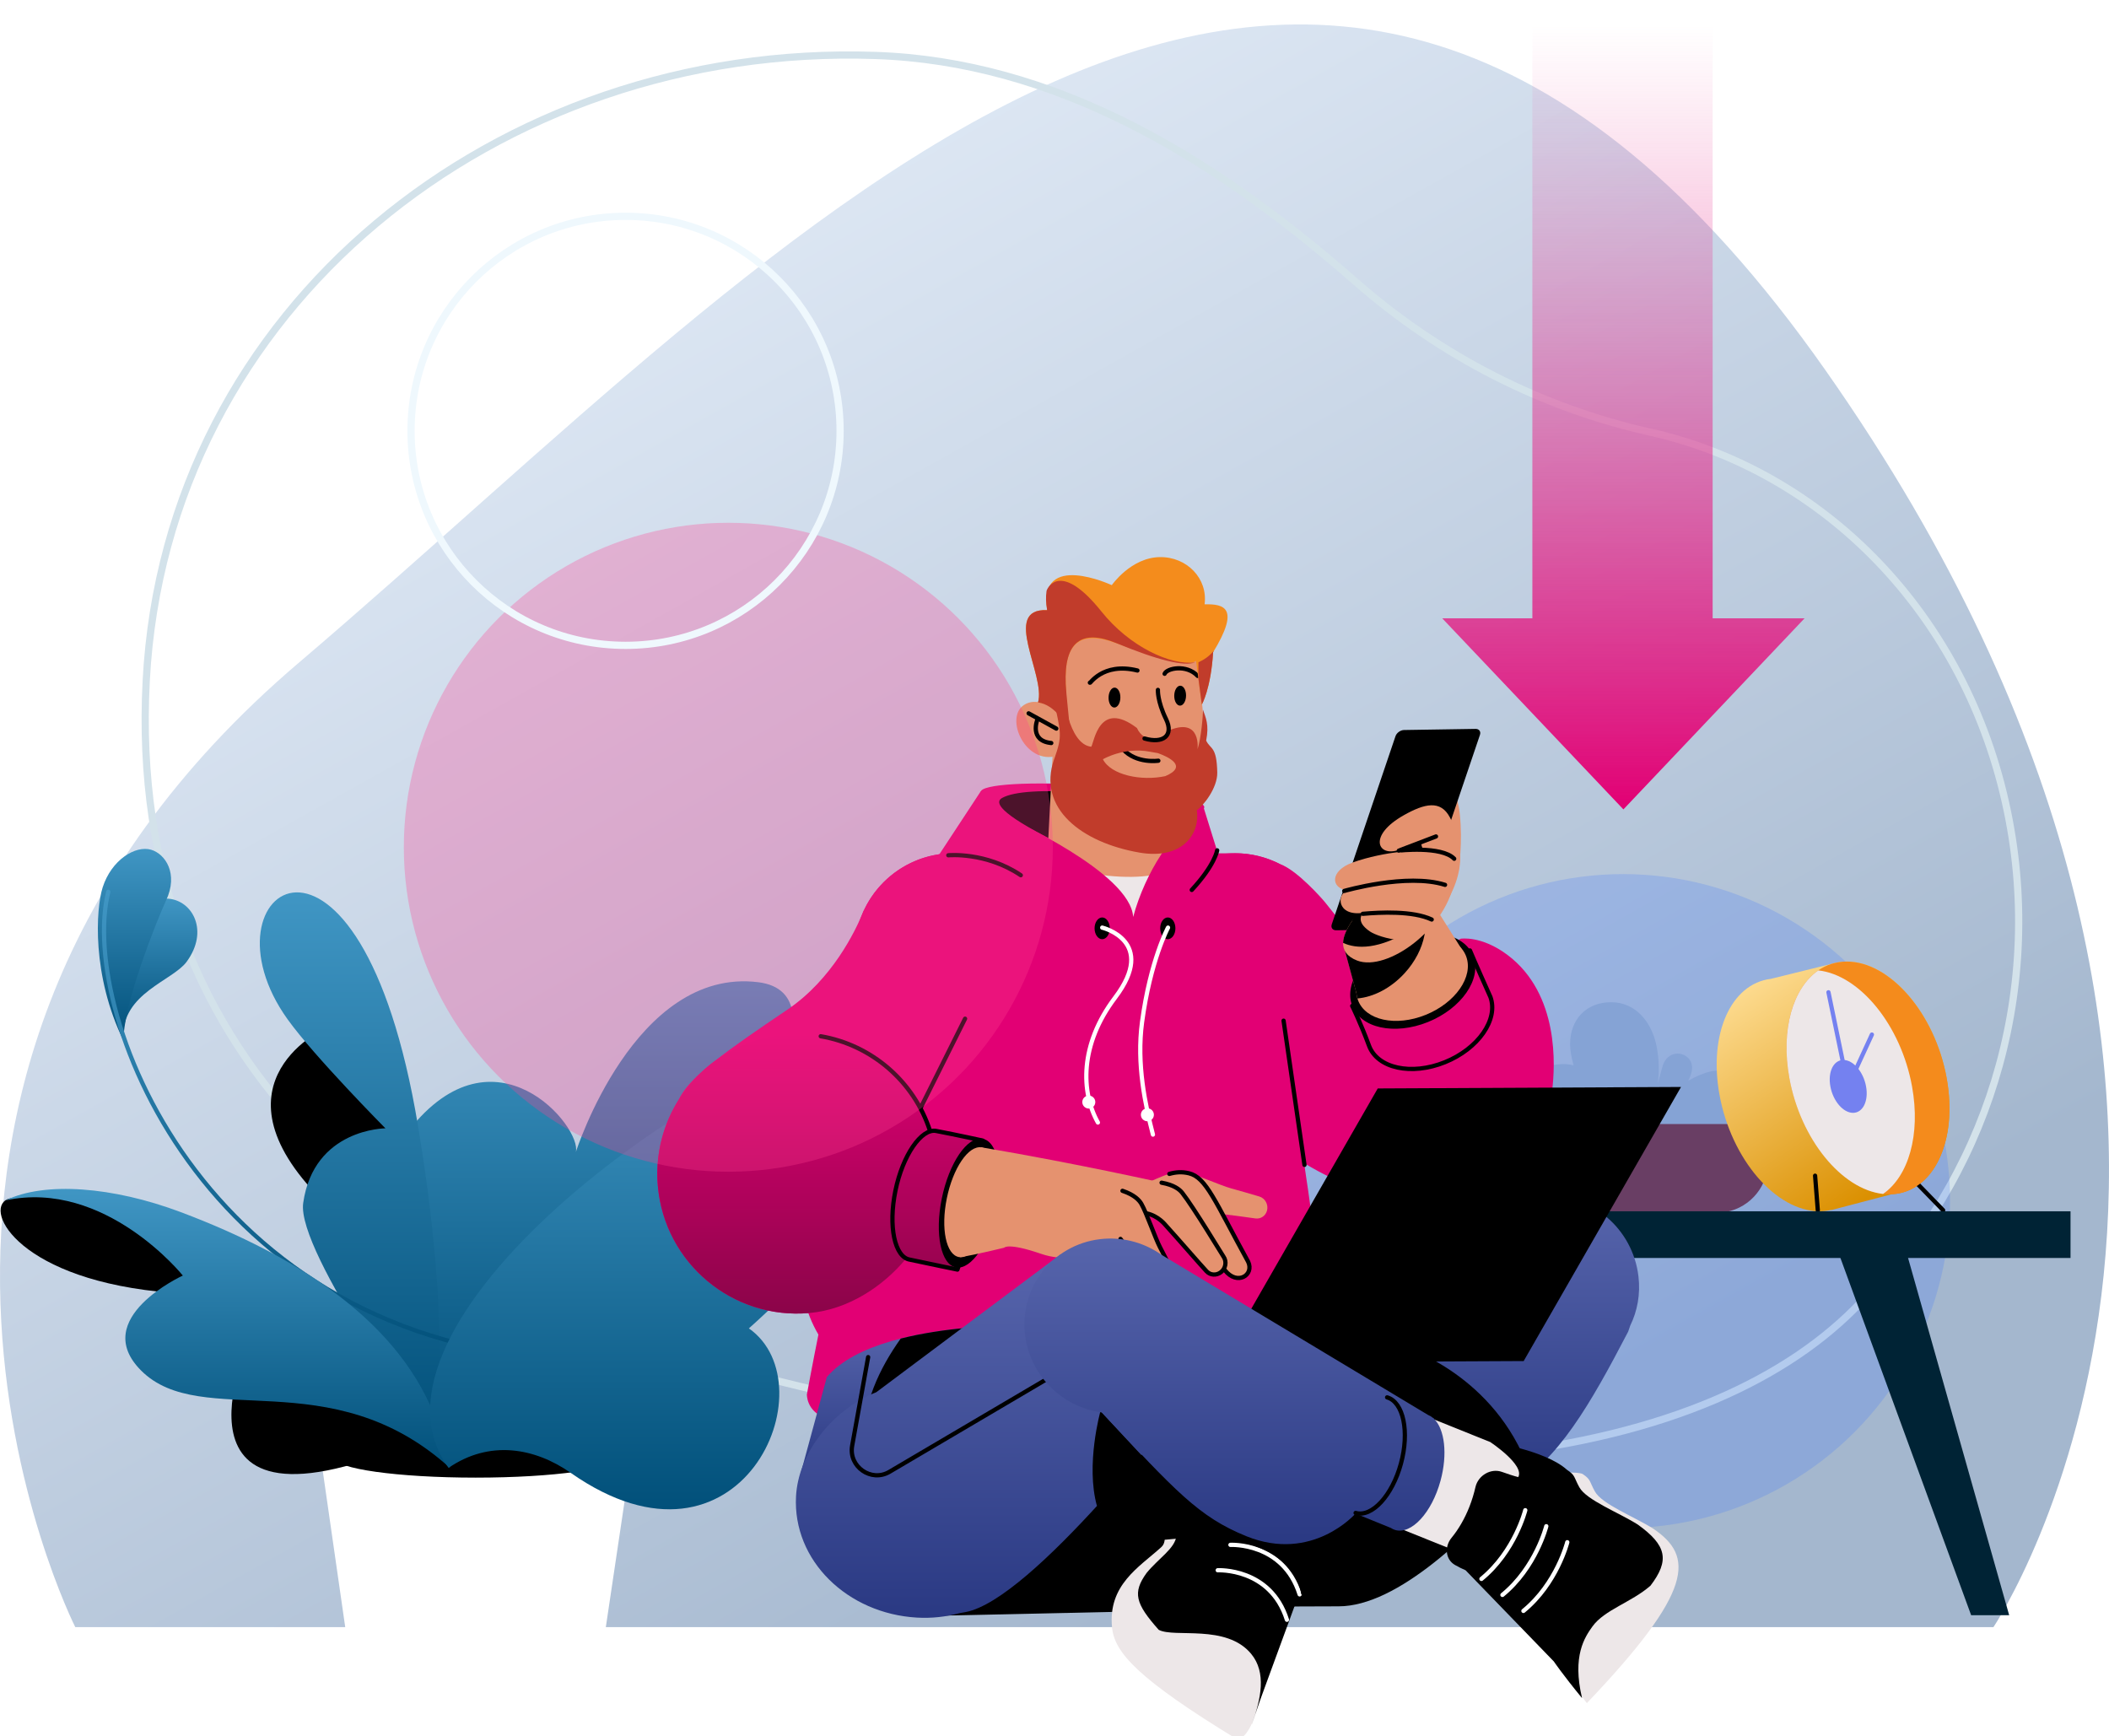 <svg width="345" height="284" viewBox="0 0 345 284" fill="none" xmlns="http://www.w3.org/2000/svg">
<g clip-path="url(#clip0_995_386)">
<path opacity="0.8" d="M48.883 108.417C130.278 39.113 214.031 -59.976 298.67 60.642C383.308 181.259 326.096 266.192 326.096 266.192H12.315C12.315 266.192 -32.511 177.72 48.883 108.417Z" fill="url(#paint0_linear_995_386)"/>
<path fill-rule="evenodd" clip-rule="evenodd" d="M328.375 132.703C334.645 162.977 324.577 193.319 304.473 212.976C280.633 238.183 224.977 250.269 126.441 225.725C66.161 210.712 20.618 174.404 23.92 111.375C27.117 50.301 81.369 6.984 143.185 9.072C172.185 10.05 197.957 25.199 221.713 46.053C235.69 58.323 252.246 66.733 269.969 70.701C298.195 77.019 321.682 100.374 328.375 132.707V132.703Z" stroke="#D3E2EA" stroke-width="1.18" stroke-linecap="round" stroke-linejoin="round"/>
<path fill-rule="evenodd" clip-rule="evenodd" d="M103.395 237.396L98.924 267.402H98.845C98.051 268.571 88.992 269.722 77.908 270.024C66.29 270.34 56.86 269.601 56.842 268.377C56.842 268.304 56.877 268.231 56.94 268.158H56.756L52.566 239.03C52.448 238.929 52.379 238.825 52.376 238.714C52.355 237.23 63.751 235.714 77.835 235.333C91.919 234.951 103.353 235.842 103.374 237.33C103.374 237.351 103.364 237.375 103.36 237.396H103.395Z" fill="white"/>
<path fill-rule="evenodd" clip-rule="evenodd" d="M77.818 235.263C90.566 235.263 100.901 236.713 100.901 238.499C100.901 240.285 90.566 241.735 77.818 241.735C65.069 241.735 54.734 240.285 54.734 238.499C54.734 236.713 65.069 235.263 77.818 235.263Z" fill="black"/>
<path fill-rule="evenodd" clip-rule="evenodd" d="M39.814 221.983C39.814 221.983 65.662 214.395 28.182 211.506C3.128 209.574 -2.729 197.922 1.218 196.187C2.078 195.809 4.554 195.716 4.554 195.716C38.864 196 73.448 223.423 78.362 230.889C24.724 258.364 39.814 221.983 39.814 221.983Z" fill="black"/>
<path fill-rule="evenodd" clip-rule="evenodd" d="M52.892 168.401C52.892 168.401 32.431 177.97 54.682 198.251C75.602 217.319 84.605 196.635 52.892 168.401Z" fill="black"/>
<path fill-rule="evenodd" clip-rule="evenodd" d="M72.192 234.084C61.296 227.477 60.821 192.64 66.893 184.916C80.953 167.024 95.262 184.431 94.194 188.492C94.194 188.492 103.829 158.191 124.03 160.685C138.662 162.492 120.732 188.981 120.732 188.981C130.547 190.198 133.672 200.402 72.192 234.084Z" fill="url(#paint1_linear_995_386)"/>
<path fill-rule="evenodd" clip-rule="evenodd" d="M70.743 235.412C70.743 235.412 74.534 221.318 68.392 184.264C58.861 126.76 31.858 145.55 47.035 166.74C51.391 172.823 63.051 184.594 63.051 184.594C63.051 184.594 51.342 184.608 49.598 196.805C48.447 204.855 70.743 235.412 70.743 235.412Z" fill="url(#paint2_linear_995_386)"/>
<path fill-rule="evenodd" clip-rule="evenodd" d="M27.541 147.02C31.518 147.339 34.234 152.313 30.52 157.355C28.245 160.442 20.004 162.478 20.16 169.622C17.851 164.52 17.306 159.134 19.207 154.192C21.131 149.195 24.308 146.764 27.537 147.02H27.541Z" fill="url(#paint3_linear_995_386)"/>
<path fill-rule="evenodd" clip-rule="evenodd" d="M24.718 139.013C27.031 139.696 29.236 142.914 27.166 147.315C25.775 150.27 19.931 164.819 20.24 170.323C14.965 159.599 15.687 148.633 16.793 145.175C18.246 140.636 22.182 138.263 24.718 139.013Z" fill="url(#paint4_linear_995_386)"/>
<path d="M17.712 145.897C12.694 166.095 34.38 221.72 96.709 222.532" stroke="url(#paint5_linear_995_386)" stroke-width="0.694" stroke-linecap="round" stroke-linejoin="round"/>
<path fill-rule="evenodd" clip-rule="evenodd" d="M29.91 208.677C29.91 208.677 14.577 215.672 23.067 224.2C32.999 234.174 54.103 222.452 73.604 240.15C71.894 234.428 70.303 213.605 29.563 198.297C18.475 194.131 7.308 193.254 0.916 196.372C17.244 192.886 29.91 208.68 29.91 208.68V208.677Z" fill="url(#paint6_linear_995_386)"/>
<path fill-rule="evenodd" clip-rule="evenodd" d="M122.501 217.316C135.805 226.628 121.221 260.456 93.376 240.965C87.456 236.82 80.051 235.548 73.379 240.139C56.524 216.972 114.382 173.579 143.601 168.017C151.467 166.518 152.438 190.733 122.505 217.319L122.501 217.316Z" fill="url(#paint7_linear_995_386)"/>
<path fill-rule="evenodd" clip-rule="evenodd" d="M279.926 185.447C277.38 186.518 274.033 186.487 271.994 185.495V185.617H264.711C263.681 189.182 260.56 191.773 256.87 191.773C252.34 191.773 245.91 190.378 246.34 183.515C246.777 176.606 252.829 173.506 256.821 174.165C257.019 174.196 257.216 174.241 257.414 174.286C257.05 172.968 256.842 171.758 256.842 170.836C256.842 166.757 259.495 163.958 263.57 163.958C267.645 163.958 270.298 167.329 271.026 171.342C271.425 173.53 271.443 175.517 271.179 177.255C271.554 176.086 271.786 174.99 272.008 174.311C272.792 171.914 275.375 171.876 276.426 173.398C277.05 174.304 276.846 175.476 276.173 176.808C277.428 176.083 278.733 175.521 279.929 175.264C281.334 174.963 284.063 175.178 285.131 178.091C286.151 180.879 283.519 183.935 279.929 185.447H279.926Z" fill="#9AB0CB"/>
<path fill-rule="evenodd" clip-rule="evenodd" d="M251.733 198.414H280.813C285.055 198.414 288.554 195.275 289.137 191.193L289.23 183.893H243.312V189.997C243.312 194.648 247.082 198.418 251.733 198.418V198.414Z" fill="#77323D"/>
<g filter="url(#filter0_f_995_386)">
<circle cx="265.5" cy="196.5" r="53.5" fill="#356EFF" fill-opacity="0.2"/>
</g>
<path fill-rule="evenodd" clip-rule="evenodd" d="M309.467 195.369L299.572 197.966L299.579 197.925C298.955 198.077 298.299 198.157 297.616 198.157C290.51 198.157 283.199 189.632 281.285 179.117C279.464 169.119 283.182 160.927 289.66 160.143L299.597 157.691C300.384 157.438 301.223 157.306 302.111 157.306C309.217 157.306 316.528 165.831 318.442 176.346C320.318 186.646 316.316 195.032 309.47 195.369H309.467Z" fill="url(#paint8_linear_995_386)"/>
<path d="M296.922 192.341L297.363 197.994M317.87 197.994L312.373 192.341" stroke="black" stroke-width="0.694" stroke-linecap="round" stroke-linejoin="round"/>
<path fill-rule="evenodd" clip-rule="evenodd" d="M309.04 195.04C302.104 195.04 294.932 186.626 293.049 176.284C291.904 169.993 292.945 164.166 295.837 160.702C297.502 158.708 299.669 157.653 302.107 157.653C309.043 157.653 316.216 166.067 318.099 176.409C319.243 182.7 318.203 188.526 315.31 191.991C313.646 193.985 311.478 195.04 309.04 195.04Z" fill="#F48B1C"/>
<path d="M302.107 158C308.884 158 315.904 166.285 317.756 176.471C318.883 182.662 317.866 188.38 315.043 191.769C313.448 193.68 311.371 194.692 309.04 194.692C302.263 194.692 295.244 186.407 293.392 176.221C292.265 170.031 293.278 164.312 296.104 160.923C297.699 159.012 299.777 158 302.107 158ZM302.107 157.306C295.001 157.306 290.794 165.831 292.709 176.346C294.623 186.861 301.934 195.386 309.04 195.386C316.146 195.386 320.353 186.861 318.439 176.346C316.524 165.831 309.214 157.306 302.107 157.306Z" fill="#F48B1C"/>
<path fill-rule="evenodd" clip-rule="evenodd" d="M312.779 177.73C314.222 185.665 312.179 192.463 308.038 195.324C301.258 194.575 294.53 186.369 292.706 176.346C291.263 168.411 293.306 161.614 297.447 158.753C304.227 159.502 310.955 167.707 312.779 177.73Z" fill="#EDE7E8"/>
<path d="M302.302 177.751L299.108 162.332" stroke="#7481F0" stroke-width="0.694" stroke-linecap="round" stroke-linejoin="round"/>
<path d="M302.302 177.751L306.214 169.251" stroke="#7481F0" stroke-width="0.694" stroke-linecap="round" stroke-linejoin="round"/>
<path fill-rule="evenodd" clip-rule="evenodd" d="M301.553 173.409C299.94 173.409 298.983 175.344 299.42 177.734C299.853 180.12 301.514 182.058 303.127 182.058C304.74 182.058 305.697 180.123 305.26 177.734C304.827 175.348 303.165 173.409 301.553 173.409Z" fill="#7481F0"/>
<path fill-rule="evenodd" clip-rule="evenodd" d="M299.971 202.812L322.448 264.239H328.67L311.284 202.812H299.975H299.971Z" fill="#002335"/>
<path fill-rule="evenodd" clip-rule="evenodd" d="M205.285 198.164H338.706V205.801H205.285V198.164Z" fill="#002335"/>
<path fill-rule="evenodd" clip-rule="evenodd" d="M245.394 192.56C242.2 195.712 237.916 197.11 233.834 196.729C211.319 196.475 191.003 172.043 186.772 161.278C186.651 160.972 186.578 160.671 186.529 160.372C186.21 159.301 185.999 158.184 185.909 157.033C185.909 157.019 185.909 157.005 185.905 156.994C185.905 156.967 185.905 156.935 185.898 156.908C185.888 156.755 185.877 156.603 185.87 156.45C185.437 148.636 189.491 142.338 196.705 140.483C198.37 139.904 200.156 139.584 202.018 139.584C204.675 139.584 207.179 140.23 209.388 141.364C212.204 142.345 216.428 147.19 216.764 147.62C220.146 151.955 231.695 166.046 240.611 170.055C241.079 170.211 241.541 170.392 241.991 170.6L242.071 170.631C243.06 170.933 243.941 171.498 244.704 172.258C245.061 172.542 245.404 172.844 245.737 173.166C251.092 178.403 250.939 187.084 245.394 192.56Z" fill="url(#paint9_linear_995_386)"/>
<path fill-rule="evenodd" clip-rule="evenodd" d="M216.765 174.883C224.852 206.397 244.915 196.794 249.653 189.251C251.824 185.793 253.735 181.736 253.905 178.375C254.401 174.473 255.108 162.616 246.604 156.228C242.325 153.013 238.957 153.571 238.957 153.571L220.649 162.293C220.649 162.293 215.561 170.215 216.761 174.883H216.765Z" fill="url(#paint10_linear_995_386)"/>
<path fill-rule="evenodd" clip-rule="evenodd" d="M243.798 163.067C245.168 166.775 241.835 171.571 236.356 173.78C230.876 175.989 225.32 174.775 223.95 171.068C222.581 167.361 221.2 164.565 221.2 164.565L240.459 155.489C240.459 155.489 241.301 157.518 243.795 163.071L243.798 163.067Z" stroke="black" stroke-width="0.694" stroke-linecap="round" stroke-linejoin="round"/>
<path fill-rule="evenodd" clip-rule="evenodd" d="M228.626 153.776C223.146 155.985 219.813 160.781 221.183 164.489C222.553 168.196 228.106 169.41 233.589 167.201C239.068 164.992 242.401 160.195 241.031 156.488C239.661 152.78 234.109 151.566 228.626 153.776Z" fill="black"/>
<path fill-rule="evenodd" clip-rule="evenodd" d="M237.958 129.429C237.958 129.429 238.62 131.472 238.79 133.036C239.314 137.906 238.641 142.036 238.572 142.65L235.964 135.197L237.958 129.426V129.429Z" fill="#E5926F"/>
<path fill-rule="evenodd" clip-rule="evenodd" d="M229.673 119.428L241.378 119.244C241.96 119.233 242.283 119.674 242.096 120.225L231.674 150.991C231.487 151.542 230.862 151.997 230.28 152.007L218.575 152.191C217.992 152.201 217.67 151.761 217.857 151.209L228.279 120.444C228.466 119.892 229.09 119.438 229.673 119.428Z" fill="black"/>
<path fill-rule="evenodd" clip-rule="evenodd" d="M228.781 154.053C223.891 156.023 220.916 160.303 222.14 163.611C223.361 166.92 228.317 168.002 233.207 166.032C238.097 164.062 241.072 159.782 239.848 156.474C238.627 153.165 233.671 152.083 228.781 154.053Z" fill="#E5926F"/>
<path fill-rule="evenodd" clip-rule="evenodd" d="M233.599 146.535L219.858 154.969L222.043 163.026L239.197 155.417L233.599 146.535Z" fill="#E5926F"/>
<path fill-rule="evenodd" clip-rule="evenodd" d="M221.883 162.443C221.908 162.748 221.963 163.049 222.05 163.344C224.654 163.119 227.512 161.683 229.777 159.207C233.248 155.413 234.147 150.46 232.125 147.436L219.854 154.969L221.88 162.443H221.883Z" fill="black"/>
<path fill-rule="evenodd" clip-rule="evenodd" d="M225.83 145.723C225.83 145.723 215.152 154.476 221.994 157.14C226.891 159.044 236.938 151.903 238.041 143.479C238.974 136.342 225.83 145.726 225.83 145.726V145.723Z" fill="#E5926F"/>
<path fill-rule="evenodd" clip-rule="evenodd" d="M231.14 151.941C239.068 147.006 223.642 144.083 221.148 150.717C220.337 151.903 219.737 153.145 219.709 154.255C221.883 155.25 225.501 155.451 231.14 151.941Z" fill="black"/>
<path fill-rule="evenodd" clip-rule="evenodd" d="M222.889 149.347C218.654 149.895 218.616 146.215 220.451 145.671C217.694 145.362 217.461 142.484 221.273 141.103C226.51 139.21 232.763 139.023 232.763 139.023L232.371 137.729C232.371 137.729 230.096 138.631 228.653 139.092C225.358 140.146 223.759 136.671 229.672 133.349C233.023 131.466 235.658 130.824 237.177 133.72C238.78 136.772 241.027 142.796 234.459 150.519C232.659 155.791 225.452 153.297 224.13 152.403C222.285 151.154 222.41 150.2 222.892 149.344L222.889 149.347Z" fill="#E5926F"/>
<path d="M219.9 145.754C219.9 145.754 230.148 142.785 236.387 144.759" stroke="black" stroke-width="0.694" stroke-linecap="round" stroke-linejoin="round"/>
<path d="M222.931 149.496C225.806 149.246 231.102 148.979 234.205 150.432" stroke="black" stroke-width="0.694" stroke-linecap="round" stroke-linejoin="round"/>
<path d="M228.826 139.161C228.722 139.161 235.822 138.343 237.885 140.489" stroke="black" stroke-width="0.694" stroke-linecap="round" stroke-linejoin="round"/>
<path d="M229.062 139.068L234.906 136.841" stroke="black" stroke-width="0.694" stroke-linecap="round" stroke-linejoin="round"/>
<path fill-rule="evenodd" clip-rule="evenodd" d="M210.542 169.48C211.51 176.61 212.453 184.053 212.984 187.913C214.68 200.228 217.652 211.839 209.356 218.512C209.318 223.156 204.206 234.184 204.206 234.184L206.294 239.047C204.144 236.792 189.841 233.002 172.49 230.186C154.019 227.189 140.431 233.147 139.824 235.131C139.824 235.131 137.615 232.905 134.927 231.927C131.903 230.827 131.993 228.126 131.993 228.126C131.993 228.126 132.978 222.792 133.88 218.335C124.949 203.113 139.398 185.599 148.033 169.823C143.126 167.049 139.81 161.787 139.81 155.749C139.81 146.823 147.048 139.588 155.979 139.588C156.273 139.588 156.565 139.598 156.853 139.612L202.479 139.598C211.194 139.845 218.183 146.979 218.183 155.749C218.183 161.545 215.127 166.629 210.542 169.48Z" fill="url(#paint11_linear_995_386)"/>
<path d="M213.393 190.573L209.974 166.979" stroke="black" stroke-width="0.694" stroke-linecap="round" stroke-linejoin="round"/>
<path fill-rule="evenodd" clip-rule="evenodd" d="M155.979 171.91C155.774 171.91 155.573 171.904 155.372 171.897L150.496 181.181C151.932 183.834 152.868 186.816 153.152 190.011C154.276 202.579 144.995 213.68 132.423 214.804C119.851 215.931 108.747 206.654 107.619 194.086C107.155 188.904 108.462 183.976 111.036 179.891C111.649 178.535 112.846 177.102 114.663 175.472C115.367 174.806 116.109 174.179 116.897 173.603C119.813 171.293 123.763 168.574 128.803 165.175C136.214 160.178 139.987 152.097 140.993 149.68C141.031 149.583 141.069 149.486 141.111 149.392C141.219 149.125 141.274 148.972 141.274 148.972L141.298 148.983C143.861 143.437 149.469 139.588 155.979 139.588C164.906 139.588 172.144 146.822 172.144 155.749C172.144 164.676 164.906 171.91 155.979 171.91Z" fill="url(#paint12_linear_995_386)"/>
<path d="M157.873 166.653L149.025 184.392" stroke="black" stroke-width="0.694" stroke-linecap="round" stroke-linejoin="round"/>
<path fill-rule="evenodd" clip-rule="evenodd" d="M162.919 198.254C161.732 204.07 156.041 207.601 155.923 207.556L148.242 205.874C144.489 210.434 138.774 214.235 132.423 214.804C119.852 215.931 108.747 206.654 107.62 194.086C106.496 181.517 115.777 170.416 128.348 169.292C136.27 168.585 143.601 172.004 148.231 177.772C150.35 180.293 151.751 183.196 152.14 185.02L160.123 186.518C160.238 186.518 160.453 186.962 160.567 186.983C163.054 187.392 164.105 192.442 162.919 198.254Z" fill="url(#paint13_linear_995_386)"/>
<path fill-rule="evenodd" clip-rule="evenodd" d="M156.624 207.698C156.624 207.698 151.831 206.72 148.828 206.071C146.345 205.662 145.29 200.612 146.476 194.8C147.663 188.987 150.725 184.586 153.121 185.016C156.659 185.696 160.741 186.591 160.741 186.591L160.734 186.622C162.149 191.71 156.621 207.701 156.621 207.701L156.624 207.698Z" stroke="black" stroke-width="0.694" stroke-linecap="round" stroke-linejoin="round"/>
<path d="M134.257 169.528C142.595 170.953 149.534 176.936 152.139 185.02" stroke="black" stroke-width="0.694" stroke-linecap="round" stroke-linejoin="round"/>
<path fill-rule="evenodd" clip-rule="evenodd" d="M160.706 186.289C163.192 186.699 164.243 191.748 163.057 197.561C161.871 203.377 158.895 207.757 156.412 207.344C153.929 206.935 152.875 201.885 154.061 196.073C155.247 190.257 158.223 185.877 160.706 186.289Z" fill="black"/>
<path fill-rule="evenodd" clip-rule="evenodd" d="M157.082 205.669C159.6 205.274 164.254 204.126 164.254 204.126C164.254 204.126 164.85 203.238 170.344 205.135C177.284 207.531 186.211 202.631 186.505 202.53L187.296 197.276L190.75 193.635C190.75 193.635 176.569 190.413 160.491 187.687C158.955 190.846 156.704 205.749 157.085 205.669H157.082Z" fill="#E5926F"/>
<path d="M184.955 194.599C189.359 193.031 191.419 191.207 194.481 191.942C197.301 192.618 198.706 196.44 204.175 206.418C205.201 208.582 202.389 210.389 200.37 207.805C199.434 208.645 197.745 208.648 197.214 207.923L197.207 207.913C196.302 206.616 190.961 200.99 190.032 199.711C189.224 198.601 188.225 198.233 186.626 198.528C185.364 198.76 187.237 200.099 185.898 200.578L185.874 200.585C184.198 201.185 182.423 200.297 181.91 198.597C181.396 196.898 180.085 196.641 181.764 196.038C181.913 195.986 183.671 197.297 184.951 194.595L184.955 194.599Z" fill="#E5926F"/>
<path d="M175.442 196.954C179.447 195.636 182.475 194.485 183.62 194.814C185.544 195.459 186.366 196.34 186.713 196.95C187.545 198.4 188.978 202.544 189.73 203.987C190.479 205.43 191.211 206.869 191.936 208.329C192.373 209.214 192.016 210.323 191.138 210.816C190.337 211.263 189.38 211.038 188.884 210.323L188.877 210.313C187.972 209.016 187.046 207.715 186.12 206.436C185.191 205.156 184.247 203.883 183.294 202.683C183.058 202.381 182.815 202.097 182.583 201.816L182.236 201.421L182.08 201.265L182.003 201.188L181.965 201.15C181.965 201.15 181.948 201.129 181.951 201.136L182.014 201.213C182.423 201.625 182.621 201.622 182.631 201.66C182.659 201.684 182.61 201.684 182.51 201.695C182.322 201.712 182.028 201.747 181.719 201.806C180.457 202.038 178.906 202.496 177.568 202.978L177.543 202.985C175.868 203.585 174.093 202.697 173.579 200.998C173.066 199.298 174.009 197.436 175.684 196.836C175.834 196.784 175.293 196.982 175.442 196.95V196.954Z" fill="#E5926F"/>
<path fill-rule="evenodd" clip-rule="evenodd" d="M160.55 187.704C162.669 188.055 163.567 192.359 162.554 197.315C161.545 202.274 159.006 206.006 156.887 205.655C154.768 205.305 153.87 201.001 154.883 196.045C155.892 191.086 158.431 187.354 160.55 187.704Z" fill="#E5926F"/>
<path d="M190.438 192.608C192.22 191.641 193.424 191.641 194.11 191.804C195.737 192.182 199.746 193.961 201.317 194.394C202.885 194.828 204.435 195.275 205.999 195.74C206.942 196.021 207.515 197.041 207.272 198.019C207.053 198.91 206.235 199.454 205.375 199.333H205.364C203.797 199.108 202.215 198.899 200.644 198.705C199.073 198.515 197.499 198.334 195.973 198.216C195.588 198.182 195.217 198.164 194.853 198.147C194.853 198.147 189.415 193.226 190.438 192.612V192.608Z" fill="#E5926F"/>
<path d="M191.284 192.046C192.328 191.751 193.334 191.668 194.485 191.942C197.305 192.618 198.709 196.44 204.179 206.418C205.205 208.582 202.393 210.389 200.374 207.805" stroke="black" stroke-width="0.694" stroke-linecap="round" stroke-linejoin="round"/>
<path d="M190.018 193.486C192.023 193.843 192.962 194.588 193.393 195.143C195.255 197.509 199.933 205.277 200.152 205.586C200.71 206.39 200.506 207.538 199.698 208.145C198.962 208.7 197.974 208.617 197.384 207.986L197.377 207.979C196.424 206.966 192.449 202.385 190.781 200.554C190.563 200.314 189.505 198.924 187.552 198.497" stroke="black" stroke-width="0.694" stroke-linecap="round" stroke-linejoin="round"/>
<path d="M183.619 194.814C185.544 195.459 186.366 196.34 186.713 196.95C187.545 198.4 188.978 202.544 189.73 203.987C190.479 205.43 191.211 206.869 191.936 208.329C192.373 209.214 192.016 210.323 191.138 210.816C190.337 211.263 189.38 211.038 188.884 210.323L188.877 210.313C187.972 209.016 187.046 207.715 186.12 206.436C185.191 205.156 184.247 203.883 183.293 202.683" stroke="black" stroke-width="0.694" stroke-linecap="round" stroke-linejoin="round"/>
<path fill-rule="evenodd" clip-rule="evenodd" d="M136.273 231.694C136.273 231.694 174.575 227.067 205.764 229.557C228.234 231.35 257.771 228.916 257.771 228.916C268.11 215.439 238.239 262.789 218.991 262.789C199.743 262.789 200.374 263.299 200.374 263.299L153.444 264.329L136.27 231.694H136.273Z" fill="black"/>
<path fill-rule="evenodd" clip-rule="evenodd" d="M266.674 216.881C266.573 217.2 266.466 217.523 266.344 217.852C260.06 229.918 254.924 238.803 247.159 243.412C239.151 248.164 232.412 243.097 230.432 241.325C230.199 242.549 229.662 243.464 228.809 243.887C227.813 244.38 226.551 244.123 225.247 243.298L224.484 243.721L212.755 226.987L244.082 199.929C244.082 199.929 244.179 199.929 244.356 199.929C246.482 197.658 249.382 196.142 252.708 195.84C260.244 195.16 267.104 200.97 268.026 208.814C268.37 211.721 267.849 214.499 266.674 216.878V216.881Z" fill="url(#paint14_linear_995_386)"/>
<path fill-rule="evenodd" clip-rule="evenodd" d="M230.234 220.582C230.234 220.582 244.495 225.045 250.106 240.416C255.264 254.542 213.653 232.159 215.72 224.955C217.791 217.752 230.234 220.585 230.234 220.585V220.582Z" fill="black"/>
<path fill-rule="evenodd" clip-rule="evenodd" d="M259.588 278.624C277.175 260.163 277.113 254.608 270.443 250.082C267.322 248.115 262.044 246.086 260.896 243.992C259.949 242.271 260.285 242.074 258.86 241.12C257.892 240.739 255.204 241.033 254.348 240.714C248.032 238.356 250.203 241.821 253.987 247.678C261.565 259.418 255.44 245.271 254.029 246.797C250.311 245.84 254.882 243.77 251.251 249.974C247.748 255.96 236.716 255.173 242.289 257.573L254.289 269.014C254.289 269.014 254.369 271.792 259.585 278.628L259.588 278.624Z" fill="#EDE7E8"/>
<path fill-rule="evenodd" clip-rule="evenodd" d="M231.042 230.789L252.368 239.372L245.605 256.734L224.279 248.15L231.042 230.789Z" fill="#EDE7E8"/>
<path fill-rule="evenodd" clip-rule="evenodd" d="M269.979 259.425C266.896 262.123 262.463 263.361 260.514 266.066C259.249 267.821 257.15 270.897 258.801 277.809C255.565 273.862 254.182 271.806 254.182 271.806L239.751 256.893C239.154 256.636 238.572 256.345 238.01 256.022C236.466 255.138 236.238 253.05 237.465 251.559C238.582 250.199 239.609 248.455 240.382 246.475C240.788 245.438 241.121 244.342 241.363 243.28C241.804 241.359 243.892 240.156 245.685 240.794C246.687 241.151 247.575 241.449 248.359 241.65C249.472 239.667 243.75 235.89 243.75 235.89C243.75 235.89 252.728 237.204 256.321 240.444C257.747 241.401 257.41 241.595 258.357 243.315C259.509 245.41 264.784 247.439 267.905 249.405C272.642 252.807 273.176 255.249 269.982 259.428L269.979 259.425Z" fill="black"/>
<path d="M249.513 247.064C249.513 247.064 247.821 253.824 242.338 258.304" stroke="white" stroke-width="0.694" stroke-linecap="round" stroke-linejoin="round"/>
<path d="M256.384 252.301C256.384 252.301 254.692 259.06 249.208 263.541" stroke="white" stroke-width="0.694" stroke-linecap="round" stroke-linejoin="round"/>
<path d="M252.95 249.683C252.95 249.683 251.258 256.442 245.775 260.923" stroke="white" stroke-width="0.694" stroke-linecap="round" stroke-linejoin="round"/>
<path fill-rule="evenodd" clip-rule="evenodd" d="M135.257 225.288L130.772 241.807L177.582 217.01C177.582 217.01 144.468 214.429 135.257 225.288Z" fill="url(#paint15_linear_995_386)"/>
<path fill-rule="evenodd" clip-rule="evenodd" d="M168.582 216.746C162.495 216.774 154.328 217.214 147.343 218.986C143.961 223.724 140.923 229.852 141.36 236.206L167.93 222.132C168.495 220.214 168.745 218.383 168.585 216.75L168.582 216.746Z" fill="black"/>
<path fill-rule="evenodd" clip-rule="evenodd" d="M198.054 223.981C192.324 231.382 168.776 261.658 157.98 263.725C157.636 263.791 157.3 263.85 156.967 263.906C154.772 264.509 152.42 264.773 149.986 264.634C138.666 263.985 129.649 255.336 130.217 244.786C130.588 237.895 135.957 230.709 143.355 227.757L173.437 205.246C173.437 205.246 200.651 220.623 198.054 223.981Z" fill="url(#paint16_linear_995_386)"/>
<path d="M174.762 223.544L145.494 240.79C142.508 242.549 138.783 239.934 139.401 236.511L142.016 222.021" stroke="black" stroke-width="0.694" stroke-linecap="round" stroke-linejoin="round"/>
<path fill-rule="evenodd" clip-rule="evenodd" d="M179.451 246.395C177.554 239.629 180.02 230.854 180.02 230.854L187.518 238.904C187.518 238.904 182.625 243.177 179.451 246.395Z" fill="black"/>
<path fill-rule="evenodd" clip-rule="evenodd" d="M225.379 178.066L274.99 177.823L249.25 222.663L199.639 222.906L225.379 178.066Z" fill="black"/>
<path fill-rule="evenodd" clip-rule="evenodd" d="M202.469 284.607C186.127 274.653 182.326 270.349 181.917 266.288C181.209 259.286 186.332 256.401 189.959 253.116C191.201 251.993 189.907 250.092 190.767 249.132C196.459 245.792 200.95 252.506 200.95 252.506C200.95 252.506 196.521 248.91 198.168 250.762C200.96 249.718 202.618 247.942 207.928 253.706C213.019 259.231 214.292 260.549 210.393 258.946C210.487 265.418 210.428 266.292 210.428 266.292C210.428 266.292 208.43 270.523 205.368 280.393C204.879 281.975 203.988 284.111 202.472 284.607H202.469Z" fill="#EDE7E8"/>
<path fill-rule="evenodd" clip-rule="evenodd" d="M204.785 282.047C206.283 277.962 207.209 273.62 204.664 270.557C200.582 265.64 192.127 267.998 189.55 266.635C185.717 262.328 185.249 260.548 187.559 257.337C189.508 254.947 192.213 253.328 192.435 251.292C192.616 249.62 192.265 249.444 193.122 248.483C198.813 245.143 202.087 243.704 202.087 243.704C202.087 243.704 199.576 246.742 201.223 248.594C204.015 247.55 206.713 243.048 211.992 248.84C217.083 254.424 215.762 256.869 212.491 260.791L206.439 277.306C206.439 277.306 206.106 278.18 204.789 282.054L204.785 282.047Z" fill="black"/>
<path d="M199.201 256.889C199.201 256.889 207.819 256.421 210.521 264.991" stroke="white" stroke-width="0.694" stroke-linecap="round" stroke-linejoin="round"/>
<path d="M201.279 252.735C201.279 252.735 209.897 252.267 212.599 260.836" stroke="white" stroke-width="0.694" stroke-linecap="round" stroke-linejoin="round"/>
<path fill-rule="evenodd" clip-rule="evenodd" d="M224.491 247.394L212.866 260.885C212.866 260.958 212.28 249.544 190.566 251.895C169.774 254.146 196.59 228.76 224.491 247.397V247.394Z" fill="black"/>
<path fill-rule="evenodd" clip-rule="evenodd" d="M234.58 232.113C236.324 233.802 236.834 237.891 235.648 242.24C234.226 247.463 230.904 251.073 228.233 250.303C227.976 250.23 227.737 250.106 227.512 249.96L221.744 247.612C221.744 247.612 214.701 255.713 203.859 251.309C196.087 248.15 192.321 243.95 180.269 231.073C173.645 230.216 168.242 224.816 167.635 217.921C166.941 210.052 172.757 203.217 180.63 202.658C184.084 202.412 187.358 203.418 190.008 205.284L233.616 231.485C233.907 231.6 234.177 231.763 234.424 231.971L234.594 232.071L234.58 232.113Z" fill="url(#paint17_linear_995_386)"/>
<path d="M226.908 228.604C229.582 229.37 230.592 234.229 229.17 239.448C227.748 244.671 224.425 248.282 221.755 247.512" stroke="black" stroke-width="0.694" stroke-linecap="round" stroke-linejoin="round"/>
<path fill-rule="evenodd" clip-rule="evenodd" d="M178.809 128.49C188.908 129.176 197.055 130.775 197.003 132.058C196.951 133.342 186.307 140.146 176.232 139.262C162.672 138.072 160.376 130.848 160.428 129.565C160.48 128.282 168.71 127.8 178.809 128.49Z" fill="url(#paint18_linear_995_386)"/>
<path fill-rule="evenodd" clip-rule="evenodd" d="M185.582 150.287C185.312 145.716 178.053 140.732 172.667 137.684C172.081 137.389 171.53 137.108 171.013 136.837C162.492 132.384 163.008 131.042 163.955 130.529C165.904 129.468 170.472 129.142 178.417 129.683C186.363 130.224 191.69 131.764 192.571 132.221C197.679 134.871 191.79 137.552 190.563 139.359C188.936 141.748 186.921 145.244 185.582 150.29V150.287Z" fill="black"/>
<path fill-rule="evenodd" clip-rule="evenodd" d="M184.694 140.833C188.082 140.833 190.739 143.032 190.628 145.744C190.517 148.456 187.684 150.654 184.295 150.654C180.907 150.654 178.25 148.456 178.361 145.744C178.472 143.032 181.306 140.833 184.694 140.833Z" fill="#EDE7E8"/>
<path fill-rule="evenodd" clip-rule="evenodd" d="M171.293 139.581C171.28 141.055 175.722 142.706 181.216 143.267C186.706 143.829 191.169 143.087 191.183 141.61C191.183 141.447 191.128 141.28 191.024 141.114L191.145 141.124L188.551 118.21L172.476 117.947L171.38 139.255C171.328 139.359 171.297 139.466 171.297 139.581H171.293Z" fill="#E5926F"/>
<path fill-rule="evenodd" clip-rule="evenodd" d="M186.209 161.582L153.646 139.786L160.429 129.464L161.148 129.336L164.967 133.83C164.967 133.83 184.936 142.736 185.369 150.016C186.344 146.34 188.092 142.629 189.881 139.91L194.501 132.103L196.793 131.791L199.544 140.614C200.744 148.532 186.205 161.582 186.205 161.582H186.209Z" fill="url(#paint19_linear_995_386)"/>
<path d="M199.111 139.112C199.111 139.112 198.747 141.502 194.953 145.591" stroke="black" stroke-width="0.694" stroke-linecap="round" stroke-linejoin="round"/>
<path d="M155.128 139.921C155.128 139.921 161.253 139.328 166.986 143.184" stroke="black" stroke-width="0.694" stroke-linecap="round" stroke-linejoin="round"/>
<path fill-rule="evenodd" clip-rule="evenodd" d="M180.3 150.093C180.987 150.093 181.545 150.89 181.545 151.872C181.545 152.853 180.987 153.651 180.3 153.651C179.614 153.651 179.055 152.853 179.055 151.872C179.055 150.89 179.614 150.093 180.3 150.093Z" fill="black"/>
<path fill-rule="evenodd" clip-rule="evenodd" d="M191.034 150.093C191.721 150.093 192.279 150.89 192.279 151.872C192.279 152.853 191.721 153.651 191.034 153.651C190.347 153.651 189.789 152.853 189.789 151.872C189.789 150.89 190.347 150.093 191.034 150.093Z" fill="black"/>
<path d="M191.069 151.754C191.069 151.754 188.18 157.119 186.824 167.204C185.894 174.109 187.358 180.792 188.603 185.617" stroke="white" stroke-width="0.694" stroke-linecap="round" stroke-linejoin="round"/>
<path fill-rule="evenodd" clip-rule="evenodd" d="M178.112 179.235C178.701 179.235 179.176 179.71 179.176 180.297C179.176 180.883 178.698 181.358 178.112 181.358C177.525 181.358 177.047 180.883 177.047 180.297C177.047 179.71 177.525 179.235 178.112 179.235Z" fill="white"/>
<path fill-rule="evenodd" clip-rule="evenodd" d="M187.694 181.312C188.284 181.312 188.759 181.788 188.759 182.374C188.759 182.96 188.28 183.435 187.694 183.435C187.108 183.435 186.629 182.96 186.629 182.374C186.629 181.788 187.108 181.312 187.694 181.312Z" fill="white"/>
<path d="M180.304 151.754C180.304 151.754 189.411 153.956 182.416 163.206C176.576 170.929 176.829 178.687 179.6 183.64" stroke="white" stroke-width="0.694" stroke-linecap="round" stroke-linejoin="round"/>
<path fill-rule="evenodd" clip-rule="evenodd" d="M191.329 133.002C190.309 133.924 189.078 134.552 187.76 134.843C186.442 135.135 185.083 135.083 183.806 134.667C180.252 133.505 175.306 130.647 172.937 123.638C167.718 125.219 164.288 117.43 167.503 115.332C169.483 114.038 172.053 115.432 173.36 116.886C173.413 116.948 173.555 117.114 173.603 117.191C173.752 112.96 169.154 108.507 171.668 106.128C184.975 93.538 193.493 103.148 195.317 104.969C195.924 107.709 196.049 110.594 196.607 114.902C197.766 123.836 194.561 130.064 191.322 133.002H191.329ZM173.381 116.903C173.381 116.903 173.371 116.893 173.364 116.886C173.336 116.854 173.333 116.847 173.381 116.903Z" fill="#E5926F"/>
<path d="M190.513 110.23C190.877 109.314 194.092 108.638 195.92 110.58" stroke="black" stroke-width="0.694" stroke-linecap="round" stroke-linejoin="round"/>
<path d="M178.285 111.686C178.178 112.11 180.272 108.257 186.068 109.692" stroke="black" stroke-width="0.694" stroke-linecap="round" stroke-linejoin="round"/>
<path d="M169.677 117.797C169.677 117.797 168.338 121.2 171.973 121.557" stroke="black" stroke-width="0.694" stroke-linecap="round" stroke-linejoin="round"/>
<path d="M172.795 119.195L168.269 116.701" stroke="black" stroke-width="0.694" stroke-linecap="round" stroke-linejoin="round"/>
<path fill-rule="evenodd" clip-rule="evenodd" d="M182.311 112.491C182.845 112.474 183.279 113.188 183.276 114.09C183.276 114.992 182.842 115.734 182.308 115.751C181.774 115.768 181.34 115.054 181.344 114.152C181.344 113.251 181.777 112.508 182.311 112.491Z" fill="black"/>
<path fill-rule="evenodd" clip-rule="evenodd" d="M193.056 112.179C193.59 112.162 194.023 112.876 194.02 113.778C194.02 114.68 193.586 115.422 193.052 115.439C192.518 115.456 192.084 114.742 192.088 113.84C192.088 112.939 192.521 112.196 193.056 112.179Z" fill="black"/>
<path d="M189.487 124.45C189.487 124.45 185.89 124.994 183.685 122.552" stroke="black" stroke-width="0.694" stroke-linecap="round" stroke-linejoin="round"/>
<path fill-rule="evenodd" clip-rule="evenodd" d="M172.444 124.179C169.608 132.277 177.029 137.867 186.393 139.48C193.43 140.69 196.368 136.397 195.781 132.54C196.888 131.795 199.17 128.892 199.125 126.388C199.041 122.001 198.001 122.632 197.311 121.158C197.824 118.522 197.242 117.437 196.784 116.098C196.798 117.1 196.489 120.752 195.899 122.576C195.899 122.576 196.531 117.44 191.471 119.396C190.51 121.404 187.17 121.737 185.984 119.098C179.814 114.416 179.006 121.352 178.517 122.164C174.688 121.765 173.912 113.154 173.912 113.154C173.912 113.154 172.396 115.13 172.229 113.826C173.596 120.138 173.825 120.263 172.451 124.189L172.444 124.179ZM188.072 122.972C188.55 123.062 188.991 123.138 189.417 123.208C191.207 123.856 194.38 125.375 190.621 126.974C186.702 127.813 181.743 126.804 180.418 124.213C180.418 124.213 183.855 122.178 188.072 122.972Z" fill="#C13C2B"/>
<path fill-rule="evenodd" clip-rule="evenodd" d="M198.448 106.706C198.07 112.737 196.6 115.259 196.6 115.259L195.656 108.107C194.006 109.339 188.172 107.233 182.613 105.215C176.89 103.138 174.036 104.903 174.334 111.933C174.452 114.707 174.768 118.352 174.768 118.352C173.908 117.96 173.356 115.418 169.805 114.908C171.123 110.539 163.732 99.465 171.296 99.822C169.777 90.073 181.871 95.73 181.871 95.73C181.871 95.73 185.002 91.207 189.736 91.141C194.158 91.079 197.612 94.644 197.051 98.865C200.304 98.789 202.867 99.454 198.448 106.706Z" fill="#F48C1C"/>
<path d="M189.418 112.863C189.418 112.863 189.293 114.656 190.743 117.638C192.057 120.347 190.271 121.703 187.226 120.818" stroke="black" stroke-width="0.694" stroke-linecap="round" stroke-linejoin="round"/>
<path fill-rule="evenodd" clip-rule="evenodd" d="M195.532 108.364C193.648 109.054 189.386 108.007 182.616 105.212C176.991 102.892 174.04 104.9 174.338 111.93C174.407 113.566 174.993 118.536 174.98 119.05C173.963 118.238 172.666 115.363 169.805 114.909C171.123 110.539 163.732 99.465 171.296 99.822C171.088 98.491 171.057 97.734 171.199 96.67C171.428 95.903 173.675 91.929 180.164 100.023C184.777 105.808 191.512 108.902 195.532 108.364ZM198.448 106.707C198.07 112.738 196.6 115.259 196.6 115.259L196.038 111L196.045 108.354C196.926 107.934 197.762 107.438 198.552 106.457C198.514 106.54 198.486 106.623 198.448 106.71V106.707Z" fill="#C13C2B"/>
<path fill-rule="evenodd" clip-rule="evenodd" d="M280.162 0H250.671V101.153H235.926L265.564 132.414L295.202 101.153H280.162V0Z" fill="url(#paint20_linear_995_386)"/>
<g filter="url(#filter1_f_995_386)">
<circle cx="119.143" cy="138.607" r="53.083" fill="#FF4191" fill-opacity="0.3"/>
</g>
<circle cx="102.333" cy="70.483" r="35.094" stroke="#EFF8FD" stroke-width="1.18" stroke-linecap="round" stroke-linejoin="round"/>
</g>
<defs>
<filter id="filter0_f_995_386" x="180" y="111" width="171" height="171" filterUnits="userSpaceOnUse" color-interpolation-filters="sRGB">
<feFlood flood-opacity="0" result="BackgroundImageFix"/>
<feBlend mode="normal" in="SourceGraphic" in2="BackgroundImageFix" result="shape"/>
<feGaussianBlur stdDeviation="16" result="effect1_foregroundBlur_995_386"/>
</filter>
<filter id="filter1_f_995_386" x="-30.67" y="-11.207" width="299.626" height="299.626" filterUnits="userSpaceOnUse" color-interpolation-filters="sRGB">
<feFlood flood-opacity="0" result="BackgroundImageFix"/>
<feBlend mode="normal" in="SourceGraphic" in2="BackgroundImageFix" result="shape"/>
<feGaussianBlur stdDeviation="48.365" result="effect1_foregroundBlur_995_386"/>
</filter>
<linearGradient id="paint0_linear_995_386" x1="231.208" y1="243.76" x2="90.568" y2="-7.521" gradientUnits="userSpaceOnUse">
<stop stop-color="#8DA5C2"/>
<stop offset="1" stop-color="#E4EEFB"/>
</linearGradient>
<linearGradient id="paint1_linear_995_386" x1="96.385" y1="160.539" x2="96.385" y2="234.084" gradientUnits="userSpaceOnUse">
<stop stop-color="#4096C4"/>
<stop offset="1" stop-color="#01507A"/>
</linearGradient>
<linearGradient id="paint2_linear_995_386" x1="57.201" y1="145.99" x2="57.201" y2="235.412" gradientUnits="userSpaceOnUse">
<stop stop-color="#4096C4"/>
<stop offset="1" stop-color="#01507A"/>
</linearGradient>
<linearGradient id="paint3_linear_995_386" x1="25.169" y1="147.002" x2="25.169" y2="169.622" gradientUnits="userSpaceOnUse">
<stop stop-color="#4096C4"/>
<stop offset="1" stop-color="#01507A"/>
</linearGradient>
<linearGradient id="paint4_linear_995_386" x1="21.999" y1="138.876" x2="21.999" y2="170.323" gradientUnits="userSpaceOnUse">
<stop stop-color="#4096C4"/>
<stop offset="1" stop-color="#01507A"/>
</linearGradient>
<linearGradient id="paint5_linear_995_386" x1="56.862" y1="145.897" x2="56.862" y2="222.532" gradientUnits="userSpaceOnUse">
<stop stop-color="#4096C4"/>
<stop offset="1" stop-color="#01507A"/>
</linearGradient>
<linearGradient id="paint6_linear_995_386" x1="37.26" y1="194.503" x2="37.26" y2="240.15" gradientUnits="userSpaceOnUse">
<stop stop-color="#4096C4"/>
<stop offset="1" stop-color="#01507A"/>
</linearGradient>
<linearGradient id="paint7_linear_995_386" x1="109.328" y1="167.95" x2="109.328" y2="246.916" gradientUnits="userSpaceOnUse">
<stop stop-color="#4096C4"/>
<stop offset="1" stop-color="#01507A"/>
</linearGradient>
<linearGradient id="paint8_linear_995_386" x1="302.162" y1="198.157" x2="278.591" y2="162.662" gradientUnits="userSpaceOnUse">
<stop stop-color="#DB9001"/>
<stop offset="1" stop-color="#FFE099"/>
</linearGradient>
<linearGradient id="paint9_linear_995_386" x1="217.747" y1="139.584" x2="217.747" y2="196.79" gradientUnits="userSpaceOnUse">
<stop stop-color="#E20074"/>
<stop offset="1" stop-color="#E20074"/>
</linearGradient>
<linearGradient id="paint10_linear_995_386" x1="235.374" y1="153.534" x2="235.374" y2="196.769" gradientUnits="userSpaceOnUse">
<stop stop-color="#E20074"/>
<stop offset="1" stop-color="#E20074"/>
</linearGradient>
<linearGradient id="paint11_linear_995_386" x1="174.626" y1="139.558" x2="174.626" y2="239.047" gradientUnits="userSpaceOnUse">
<stop stop-color="#E20074"/>
<stop offset="1" stop-color="#E20074"/>
</linearGradient>
<linearGradient id="paint12_linear_995_386" x1="139.835" y1="139.588" x2="139.835" y2="214.897" gradientUnits="userSpaceOnUse">
<stop stop-color="#E20074"/>
<stop offset="1" stop-color="#E20074"/>
</linearGradient>
<linearGradient id="paint13_linear_995_386" x1="135.467" y1="169.2" x2="135.467" y2="214.897" gradientUnits="userSpaceOnUse">
<stop stop-color="#E20074"/>
<stop offset="1" stop-color="#8B0449"/>
</linearGradient>
<linearGradient id="paint14_linear_995_386" x1="240.443" y1="195.786" x2="240.443" y2="245.392" gradientUnits="userSpaceOnUse">
<stop stop-color="#5765AC"/>
<stop offset="1" stop-color="#2A3983"/>
</linearGradient>
<linearGradient id="paint15_linear_995_386" x1="154.177" y1="216.742" x2="154.177" y2="241.807" gradientUnits="userSpaceOnUse">
<stop stop-color="#5765AC"/>
<stop offset="1" stop-color="#2A3983"/>
</linearGradient>
<linearGradient id="paint16_linear_995_386" x1="164.21" y1="205.246" x2="164.21" y2="264.67" gradientUnits="userSpaceOnUse">
<stop stop-color="#5765AC"/>
<stop offset="1" stop-color="#2A3983"/>
</linearGradient>
<linearGradient id="paint17_linear_995_386" x1="201.935" y1="202.622" x2="201.935" y2="252.62" gradientUnits="userSpaceOnUse">
<stop stop-color="#5765AC"/>
<stop offset="1" stop-color="#2A3983"/>
</linearGradient>
<linearGradient id="paint18_linear_995_386" x1="178.715" y1="128.175" x2="178.715" y2="139.341" gradientUnits="userSpaceOnUse">
<stop stop-color="#E20074"/>
<stop offset="1" stop-color="#E20074"/>
</linearGradient>
<linearGradient id="paint19_linear_995_386" x1="176.63" y1="129.336" x2="176.63" y2="161.582" gradientUnits="userSpaceOnUse">
<stop stop-color="#E20074"/>
<stop offset="1" stop-color="#E20074"/>
</linearGradient>
<linearGradient id="paint20_linear_995_386" x1="265.564" y1="4.129" x2="265.564" y2="132.414" gradientUnits="userSpaceOnUse">
<stop stop-color="#EC57A2" stop-opacity="0"/>
<stop offset="1" stop-color="#E20074"/>
<stop offset="1" stop-color="#EC57A2"/>
</linearGradient>
<clipPath id="clip0_995_386">
<rect width="345" height="284" fill="white"/>
</clipPath>
</defs>
</svg>
